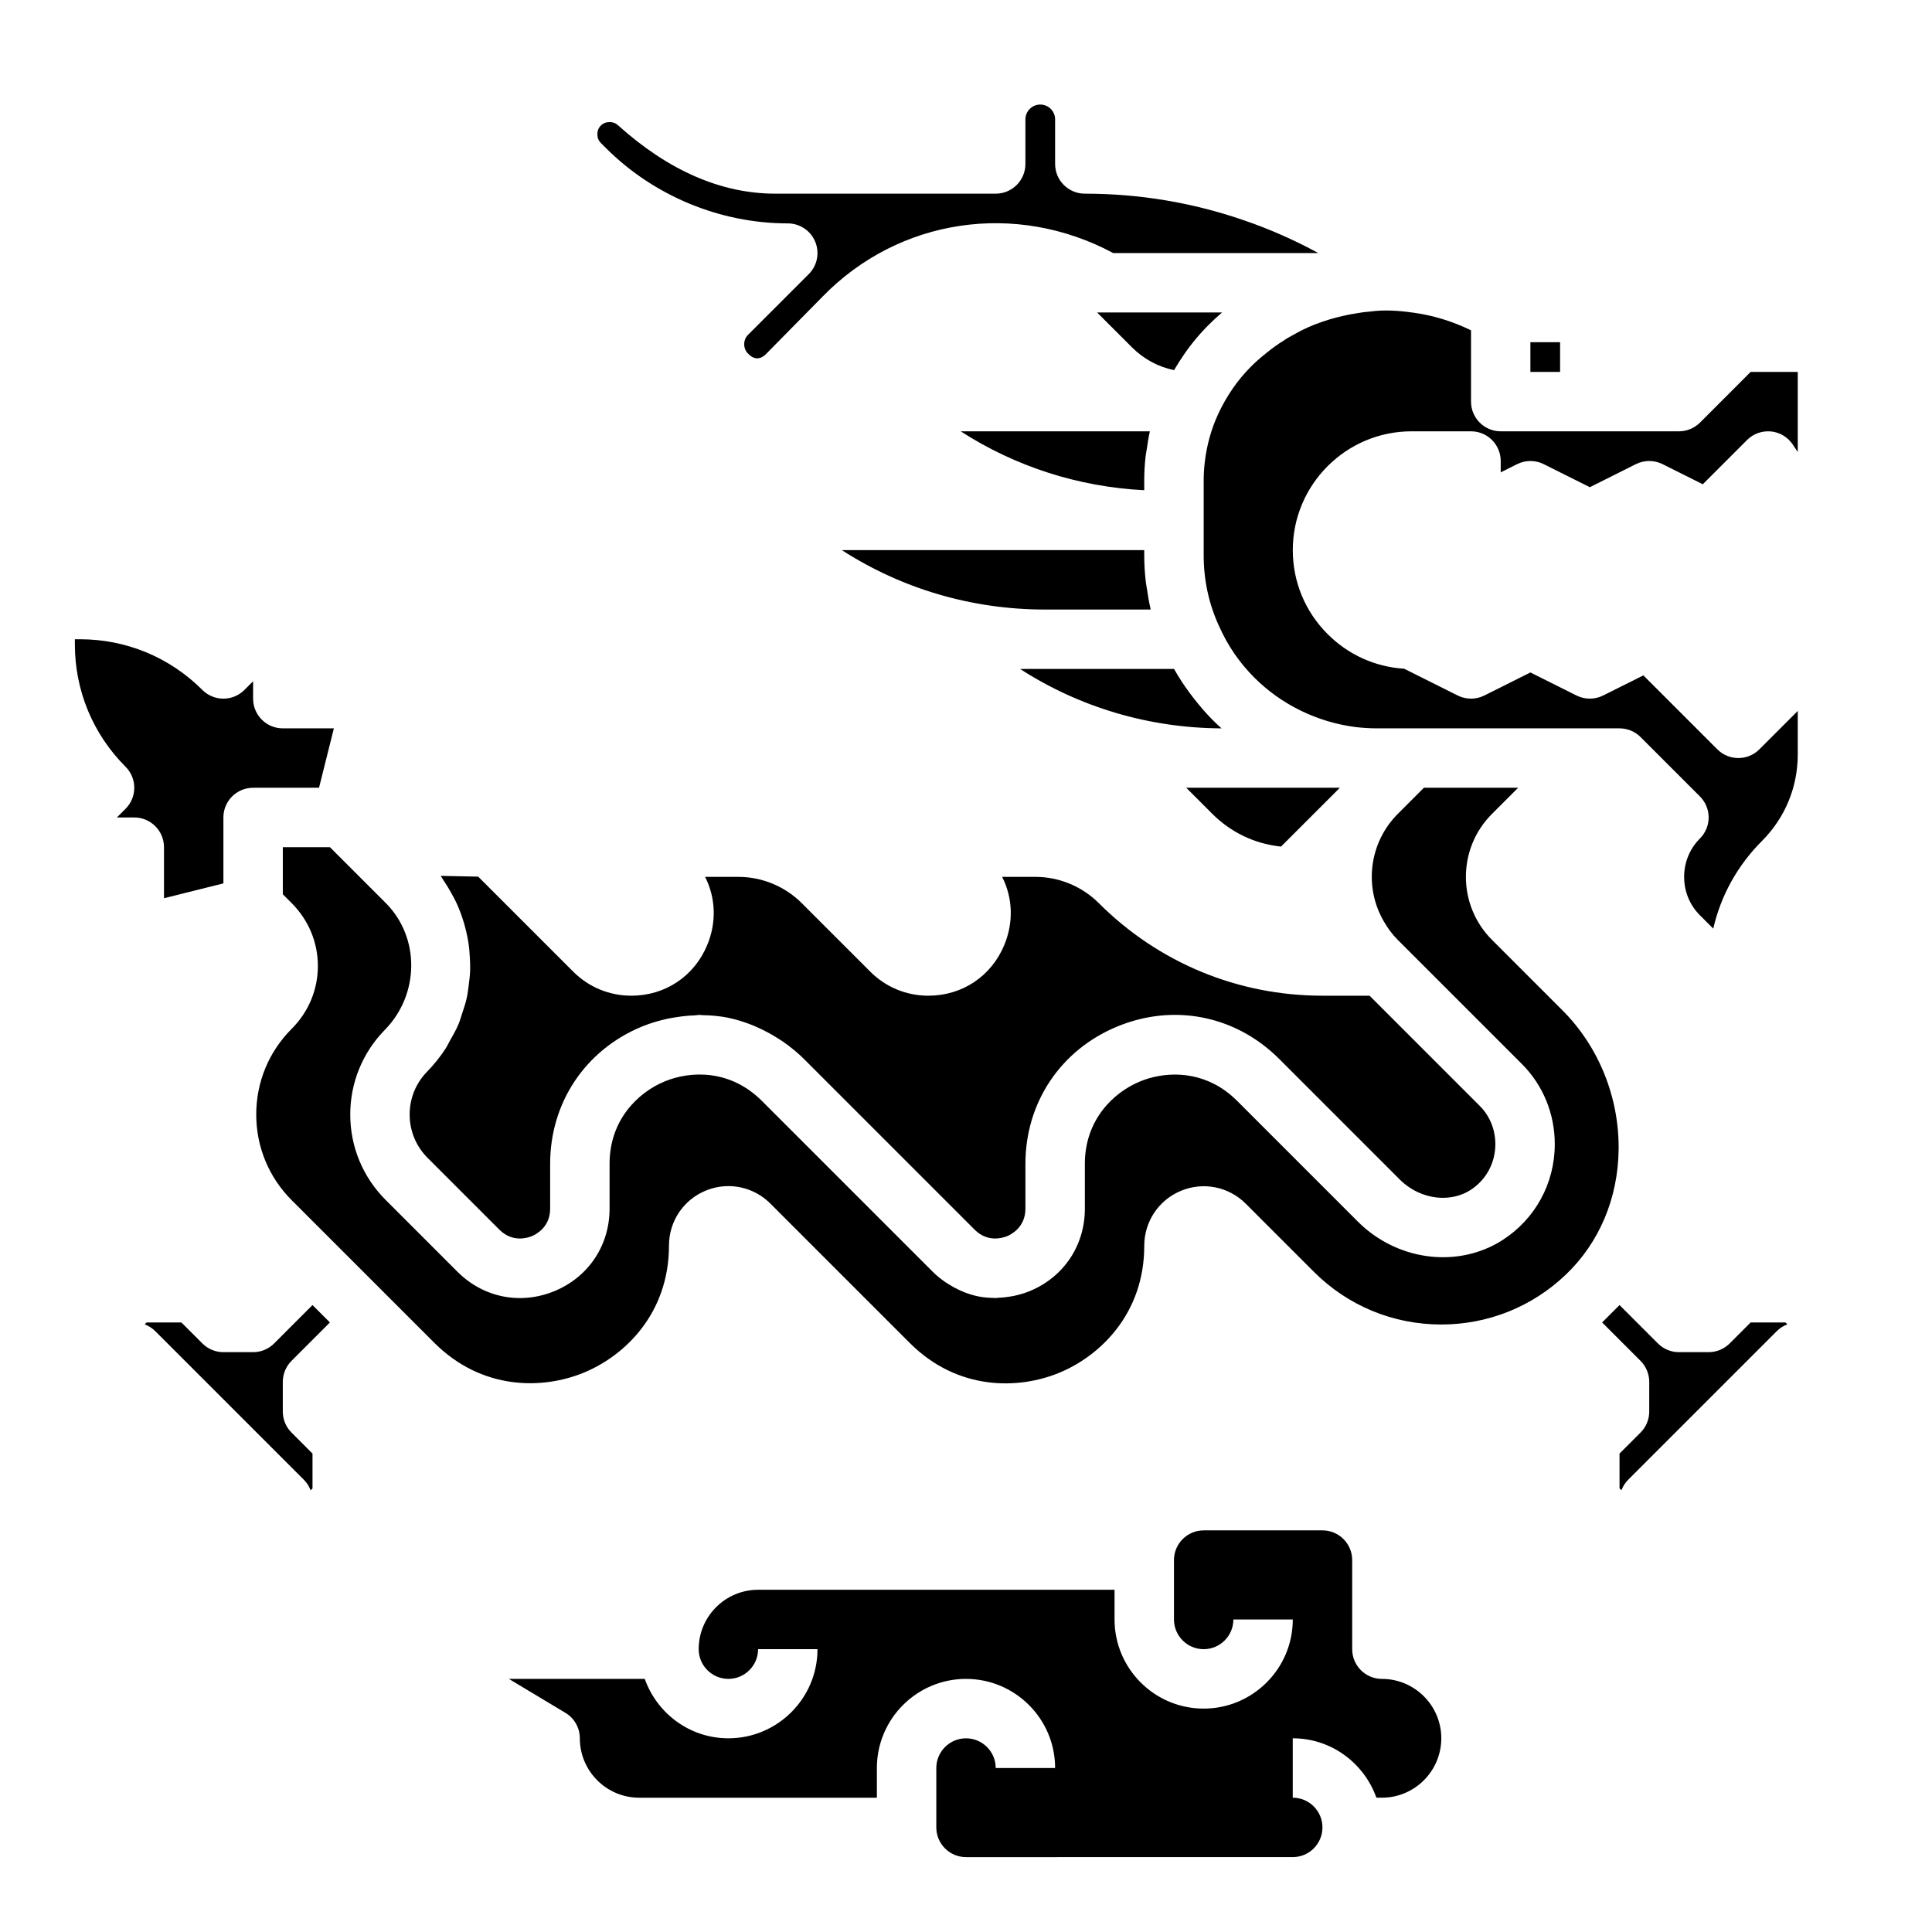<?xml version="1.0" encoding="UTF-8"?>
<!-- Uploaded to: ICON Repo, www.svgrepo.com, Generator: ICON Repo Mixer Tools -->
<svg fill="#000000" width="800px" height="800px" version="1.1" viewBox="144 144 512 512" xmlns="http://www.w3.org/2000/svg">
 <g>
  <path d="m557.44 242.56h-7.871v-7.871h7.871zm-99.77-4.461c-0.91 1.328-1.754 2.656-2.531 3.992-4.195-0.867-8.051-2.941-11.156-6.047l-9.234-9.23h33.105c-1.195 1.02-2.379 2.113-3.516 3.25-2.527 2.523-4.777 5.242-6.668 8.035zm-95.629-15.547-14.934 15.168c-1.688 1.754-3.449 1.613-5.059-0.215-1.168-1.355-1.098-3.484 0.148-4.731l16.137-16.137c2.254-2.254 2.926-5.637 1.707-8.578s-4.09-4.859-7.273-4.859c-17.938 0-35.508-7.281-48.199-19.973l-1.336-1.336c-0.613-0.617-0.926-1.391-0.926-2.309s0.309-1.691 0.922-2.305c0.617-0.613 1.391-0.926 2.309-0.926 0.883 0 1.598 0.25 2.211 0.816 13.375 12.047 27.41 18.156 41.715 18.156h58.41c4.348 0 7.871-3.523 7.871-7.871v-11.809c0-2.172 1.766-3.934 3.938-3.934 2.172 0 3.934 1.762 3.934 3.934v11.809c0 4.348 3.523 7.871 7.871 7.871 14.461 0 28.637 2.371 42.168 7.059 6.797 2.324 13.383 5.227 19.723 8.688h-54.34c-25.859-13.84-56.754-9.242-76.996 11.48zm86.672 35.75c-0.02 0.09-0.027 0.188-0.047 0.277-0.316 1.414-0.523 2.852-0.734 4.289-0.102 0.68-0.254 1.344-0.332 2.027-0.238 2.121-0.367 4.258-0.367 6.394v2.625c-17.496-0.891-34.16-6.281-48.645-15.613zm-1.48 31.488v1.336c0 2.363 0.148 4.699 0.406 7.004 0.082 0.723 0.242 1.43 0.348 2.148 0.234 1.578 0.48 3.148 0.84 4.691 0.043 0.188 0.059 0.379 0.102 0.566h-27.988c-19.387 0-37.926-5.492-53.84-15.742zm-26.293 31.488h34.188c0.016 0.031 0.043 0.059 0.059 0.09 1.203 2.16 2.578 4.219 4.047 6.219 0.359 0.492 0.73 0.973 1.105 1.453 1.539 1.969 3.156 3.883 4.945 5.676 0.793 0.793 1.602 1.562 2.438 2.309-19.227-0.086-37.602-5.574-53.387-15.742zm62.547 47.074c-6.875-0.699-13.25-3.715-18.203-8.668l-6.918-6.918h40.711zm-212.76 7.965 25.172 25.172c4.113 4.117 9.586 6.383 15.406 6.383 8.98 0 16.691-5.156 20.125-13.449 2.508-6.047 2.227-12.516-0.57-18.039h8.867c6.215 0 12.301 2.523 16.699 6.914l18.191 18.191c4.113 4.117 9.586 6.383 15.406 6.383 8.98 0 16.691-5.156 20.125-13.449 2.508-6.047 2.227-12.516-0.566-18.039h8.867c6.215 0 12.301 2.523 16.699 6.914 15.84 15.848 36.91 24.574 59.316 24.574h12.484l29.184 29.184c2.676 2.672 4.148 6.285 4.148 10.176 0 4.957-2.469 9.5-6.606 12.145-2.215 1.418-4.781 2.07-7.391 2.055-4.027-0.031-8.176-1.695-11.355-4.867l-31.965-31.969c-1.438-1.438-2.949-2.742-4.531-3.918-11.043-8.234-25.266-10.059-38.387-4.621-14.988 6.207-24.301 20.145-24.301 36.371v11.895c0 4.883-3.723 6.805-4.859 7.277-1.145 0.465-5.129 1.734-8.578-1.707l-45.309-45.309c-1.719-1.719-3.578-3.191-5.5-4.539-0.574-0.402-1.164-0.75-1.75-1.117-1.453-0.91-2.941-1.715-4.477-2.414-0.625-0.285-1.234-0.582-1.867-0.832-2.055-0.812-4.152-1.488-6.301-1.93-0.066-0.016-0.133-0.043-0.199-0.055-2.215-0.441-4.473-0.625-6.746-0.668-0.25-0.004-0.492-0.074-0.742-0.074-0.426 0-0.852 0.113-1.277 0.129-1.703 0.055-3.402 0.227-5.109 0.512-0.691 0.117-1.379 0.211-2.07 0.363-2.301 0.512-4.594 1.16-6.856 2.094-14.996 6.207-24.312 20.145-24.312 36.367v11.902c0 4.883-3.723 6.805-4.859 7.277-1.145 0.465-5.125 1.734-8.578-1.707l-19.02-19.02c-3.078-3.078-4.777-7.168-4.777-11.512 0-4.281 1.656-8.332 4.664-11.402 1.836-1.871 3.422-3.891 4.816-6 0.473-0.711 0.797-1.48 1.219-2.215 0.828-1.441 1.648-2.883 2.281-4.398 0.383-0.914 0.629-1.855 0.941-2.785 0.469-1.402 0.934-2.797 1.242-4.231 0.219-1.012 0.324-2.027 0.465-3.051 0.191-1.398 0.359-2.785 0.406-4.188 0.031-1.051-0.02-2.082-0.07-3.133-0.066-1.383-0.172-2.75-0.383-4.121-0.16-1.047-0.375-2.07-0.617-3.098-0.316-1.348-0.699-2.664-1.16-3.977-0.352-1.004-0.73-1.988-1.164-2.965-0.57-1.281-1.234-2.508-1.945-3.731-0.539-0.926-1.078-1.844-1.699-2.731-0.277-0.395-0.465-0.832-0.758-1.219zm-91.141-15.68h-4.613l2.305-2.305c3.074-3.074 3.074-8.055 0-11.133-8.66-8.668-13.438-20.188-13.438-32.445v-1.348h1.348c12.258 0 23.777 4.773 32.445 13.438 3.074 3.074 8.055 3.074 11.133 0l2.309-2.305v4.609c0 4.348 3.523 7.871 7.871 7.871h13.535l-3.938 15.742-17.469 0.004c-4.348 0-7.871 3.523-7.871 7.871v17.469l-15.742 3.938-0.004-13.531c0-4.348-3.523-7.875-7.871-7.875zm41.668 163.01 5.562 5.566v9.227l-0.5 0.5c-0.391-1.047-1.004-2.004-1.805-2.805l-39.359-39.359c-0.805-0.805-1.762-1.414-2.805-1.805l0.496-0.508h9.227l5.566 5.566c1.477 1.477 3.477 2.309 5.566 2.309h7.871c2.086 0 4.09-0.832 5.566-2.305l10.176-10.18 4.613 4.609-10.18 10.18c-1.473 1.477-2.305 3.481-2.305 5.566v7.871c0 2.09 0.832 4.09 2.309 5.566zm367.68-21.309h7.871c2.086 0 4.09-0.832 5.566-2.305l5.566-5.57h9.227l0.5 0.5c-1.047 0.391-2.004 1.004-2.805 1.805l-39.359 39.359c-0.805 0.805-1.414 1.762-1.805 2.805l-0.504-0.496v-9.227l5.566-5.566c1.477-1.473 2.305-3.473 2.305-5.562v-7.871c0-2.086-0.832-4.09-2.305-5.566l-10.18-10.18 4.613-4.609 10.18 10.18c1.473 1.473 3.477 2.305 5.562 2.305zm-49.566-109.29 18.695 18.695c9.629 9.633 15.055 23.086 14.887 36.91-0.152 12.926-5.144 24.715-14.043 33.191h-0.004c-8.91 8.492-20.609 13.164-32.945 13.164-12.773 0-24.773-4.965-33.793-13.988l-18.027-18.027c-4.523-4.527-11.266-5.871-17.172-3.418-5.91 2.449-9.727 8.168-9.727 14.562 0 17.938-11.613 29.141-22.477 33.641-10.863 4.504-26.996 4.797-39.684-7.891l-36.938-36.938c-3.019-3.019-7.023-4.617-11.109-4.617-2.027 0-4.074 0.395-6.035 1.207-5.898 2.441-9.711 8.148-9.711 14.531 0 17.949-11.621 29.164-22.496 33.664-10.883 4.512-27.016 4.793-39.711-7.894l-37.793-37.793c-6.047-6.051-9.383-14.109-9.383-22.691s3.332-16.641 9.383-22.695c4.488-4.481 6.953-10.398 6.953-16.664s-2.469-12.184-6.953-16.668l-2.336-2.336v-12.484h12.484l14.773 14.773c9.121 9.125 9.02 24.219-0.227 33.652-5.906 6.031-9.16 13.996-9.16 22.422 0 8.547 3.336 16.594 9.391 22.648l19.02 19.02c6.875 6.879 16.727 8.844 25.734 5.121 8.992-3.727 14.578-12.09 14.578-21.824v-11.902c0-11.641 7.535-18.902 14.582-21.824 7.047-2.922 17.512-3.109 25.746 5.121l45.309 45.309c1.031 1.035 2.148 1.918 3.305 2.727 0.34 0.238 0.688 0.445 1.039 0.664 0.879 0.551 1.777 1.035 2.703 1.457 0.367 0.168 0.727 0.344 1.102 0.492 1.254 0.496 2.531 0.91 3.848 1.176 0.02 0.004 0.035 0.012 0.055 0.016 1.336 0.266 2.695 0.379 4.062 0.402 0.148 0.004 0.289 0.043 0.438 0.043 0.25 0 0.504-0.066 0.754-0.074 1.027-0.035 2.051-0.137 3.078-0.309 0.414-0.07 0.824-0.125 1.238-0.219 1.383-0.305 2.758-0.695 4.113-1.258 8.996-3.723 14.582-12.086 14.582-21.82v-11.895c0-11.637 7.535-18.898 14.582-21.82 6.176-2.559 14.957-3.023 22.574 2.414 1.086 0.777 2.148 1.672 3.176 2.699l32.008 32.008c9.102 9.109 22.586 11.828 33.723 7.297 1.59-0.645 3.133-1.441 4.609-2.387 8.68-5.559 13.859-15.055 13.859-25.41 0-8.094-3.109-15.664-8.762-21.309l-32.824-32.824c-1.422-1.422-2.656-3.051-3.723-4.926-5.367-9.223-3.836-20.941 3.723-28.496l6.906-6.91h24.969l-6.949 6.949c-9.191 9.191-9.191 24.145 0 33.336zm81.055-129.26-1.32-1.984c-1.309-1.965-3.43-3.238-5.773-3.469-2.367-0.215-4.676 0.602-6.344 2.269l-11.73 11.73-10.672-5.336c-2.215-1.105-4.828-1.105-7.043 0l-12.219 6.117-12.223-6.113c-2.215-1.105-4.828-1.105-7.043 0l-4.352 2.176v-3.004c0-4.348-3.523-7.871-7.871-7.871h-15.742c-17.363 0-31.488 14.125-31.488 31.488 0 8.398 3.277 16.301 9.234 22.254 5.481 5.484 12.617 8.699 20.277 9.172l14.203 7.102c2.215 1.105 4.828 1.105 7.043 0l12.215-6.113 12.223 6.113c2.215 1.105 4.828 1.105 7.043 0l10.672-5.336 19.602 19.602c3.074 3.074 8.055 3.074 11.133 0l10.176-10.176v11.539c0 8.66-3.375 16.805-9.5 22.934-6.484 6.484-10.895 14.488-12.891 23.207l-3.527-3.527c-2.707-2.703-4.191-6.316-4.191-10.18 0-3.863 1.488-7.477 4.191-10.18 1.473-1.477 2.305-3.477 2.305-5.566 0-2.086-0.832-4.09-2.305-5.566l-15.742-15.742c-1.48-1.477-3.484-2.305-5.57-2.305h-64.312c-1.914 0-3.824-0.141-5.551-0.332-10.184-1.285-19.738-5.938-26.906-13.105-3.918-3.918-7.027-8.422-9.293-13.504-2.75-5.902-4.144-12.277-4.144-18.953v-19.84c0-1.609 0.105-3.215 0.289-4.812 0.512-4.426 1.703-8.77 3.562-12.773 1.051-2.285 2.293-4.473 3.848-6.734 1.34-1.984 3.004-3.977 4.793-5.773 1.199-1.195 2.461-2.324 3.852-3.43 1.129-0.934 2.266-1.801 3.461-2.598 0.074-0.051 0.23-0.168 0.379-0.277 0.32-0.168 0.629-0.359 0.922-0.57 0.82-0.586 1.637-1.043 2.75-1.637 1.715-0.992 3.5-1.848 5.352-2.602 2.684-1.035 5.094-1.789 7.66-2.352 0.414-0.109 0.844-0.188 1.27-0.273 0.562-0.121 1.129-0.246 1.691-0.312 0.359-0.059 0.688-0.117 1.086-0.18 0.84-0.168 1.68-0.277 3.094-0.391 3.887-0.547 7.879-0.234 11.168 0.238 0.129 0.016 0.273 0.031 0.418 0.047 5.324 0.734 10.43 2.324 15.254 4.676v18.895c0 4.348 3.523 7.871 7.871 7.871h47.234c2.086 0 4.09-0.832 5.566-2.305l13.434-13.438h12.484z"/>
  <path d="m510.21 620.41h-1.449c-3.262-9.141-11.918-15.742-22.168-15.742v15.742c4.34 0 7.871 3.531 7.871 7.871s-3.531 7.871-7.871 7.871l-86.59 0.004c-4.34 0-7.871-3.531-7.871-7.871v-15.742c0-4.34 3.531-7.871 7.871-7.871s7.871 3.531 7.871 7.871h15.742c0-13.023-10.594-23.617-23.617-23.617-13.023 0-23.617 10.594-23.617 23.617v7.871h-62.977c-8.684 0-15.742-7.062-15.742-15.742 0-2.762-1.449-5.328-3.82-6.75l-14.988-9h36.008c3.258 9.145 11.914 15.746 22.164 15.746 13.023 0 23.617-10.594 23.617-23.617h-15.742c0 4.34-3.531 7.871-7.871 7.871s-7.871-3.531-7.871-7.871c0-8.684 7.062-15.742 15.742-15.742h94.465v7.871c0 13.023 10.594 23.617 23.617 23.617 13.023 0 23.617-10.594 23.617-23.617h-15.742c0 4.34-3.531 7.871-7.871 7.871s-7.871-3.531-7.871-7.871v-15.742c0-4.34 3.531-7.871 7.871-7.871h31.488c4.34 0 7.871 3.531 7.871 7.871v23.617c0 4.348 3.523 7.871 7.871 7.871 8.684 0 15.742 7.062 15.742 15.742-0.008 8.684-7.066 15.742-15.75 15.742z"/>
 </g>
</svg>